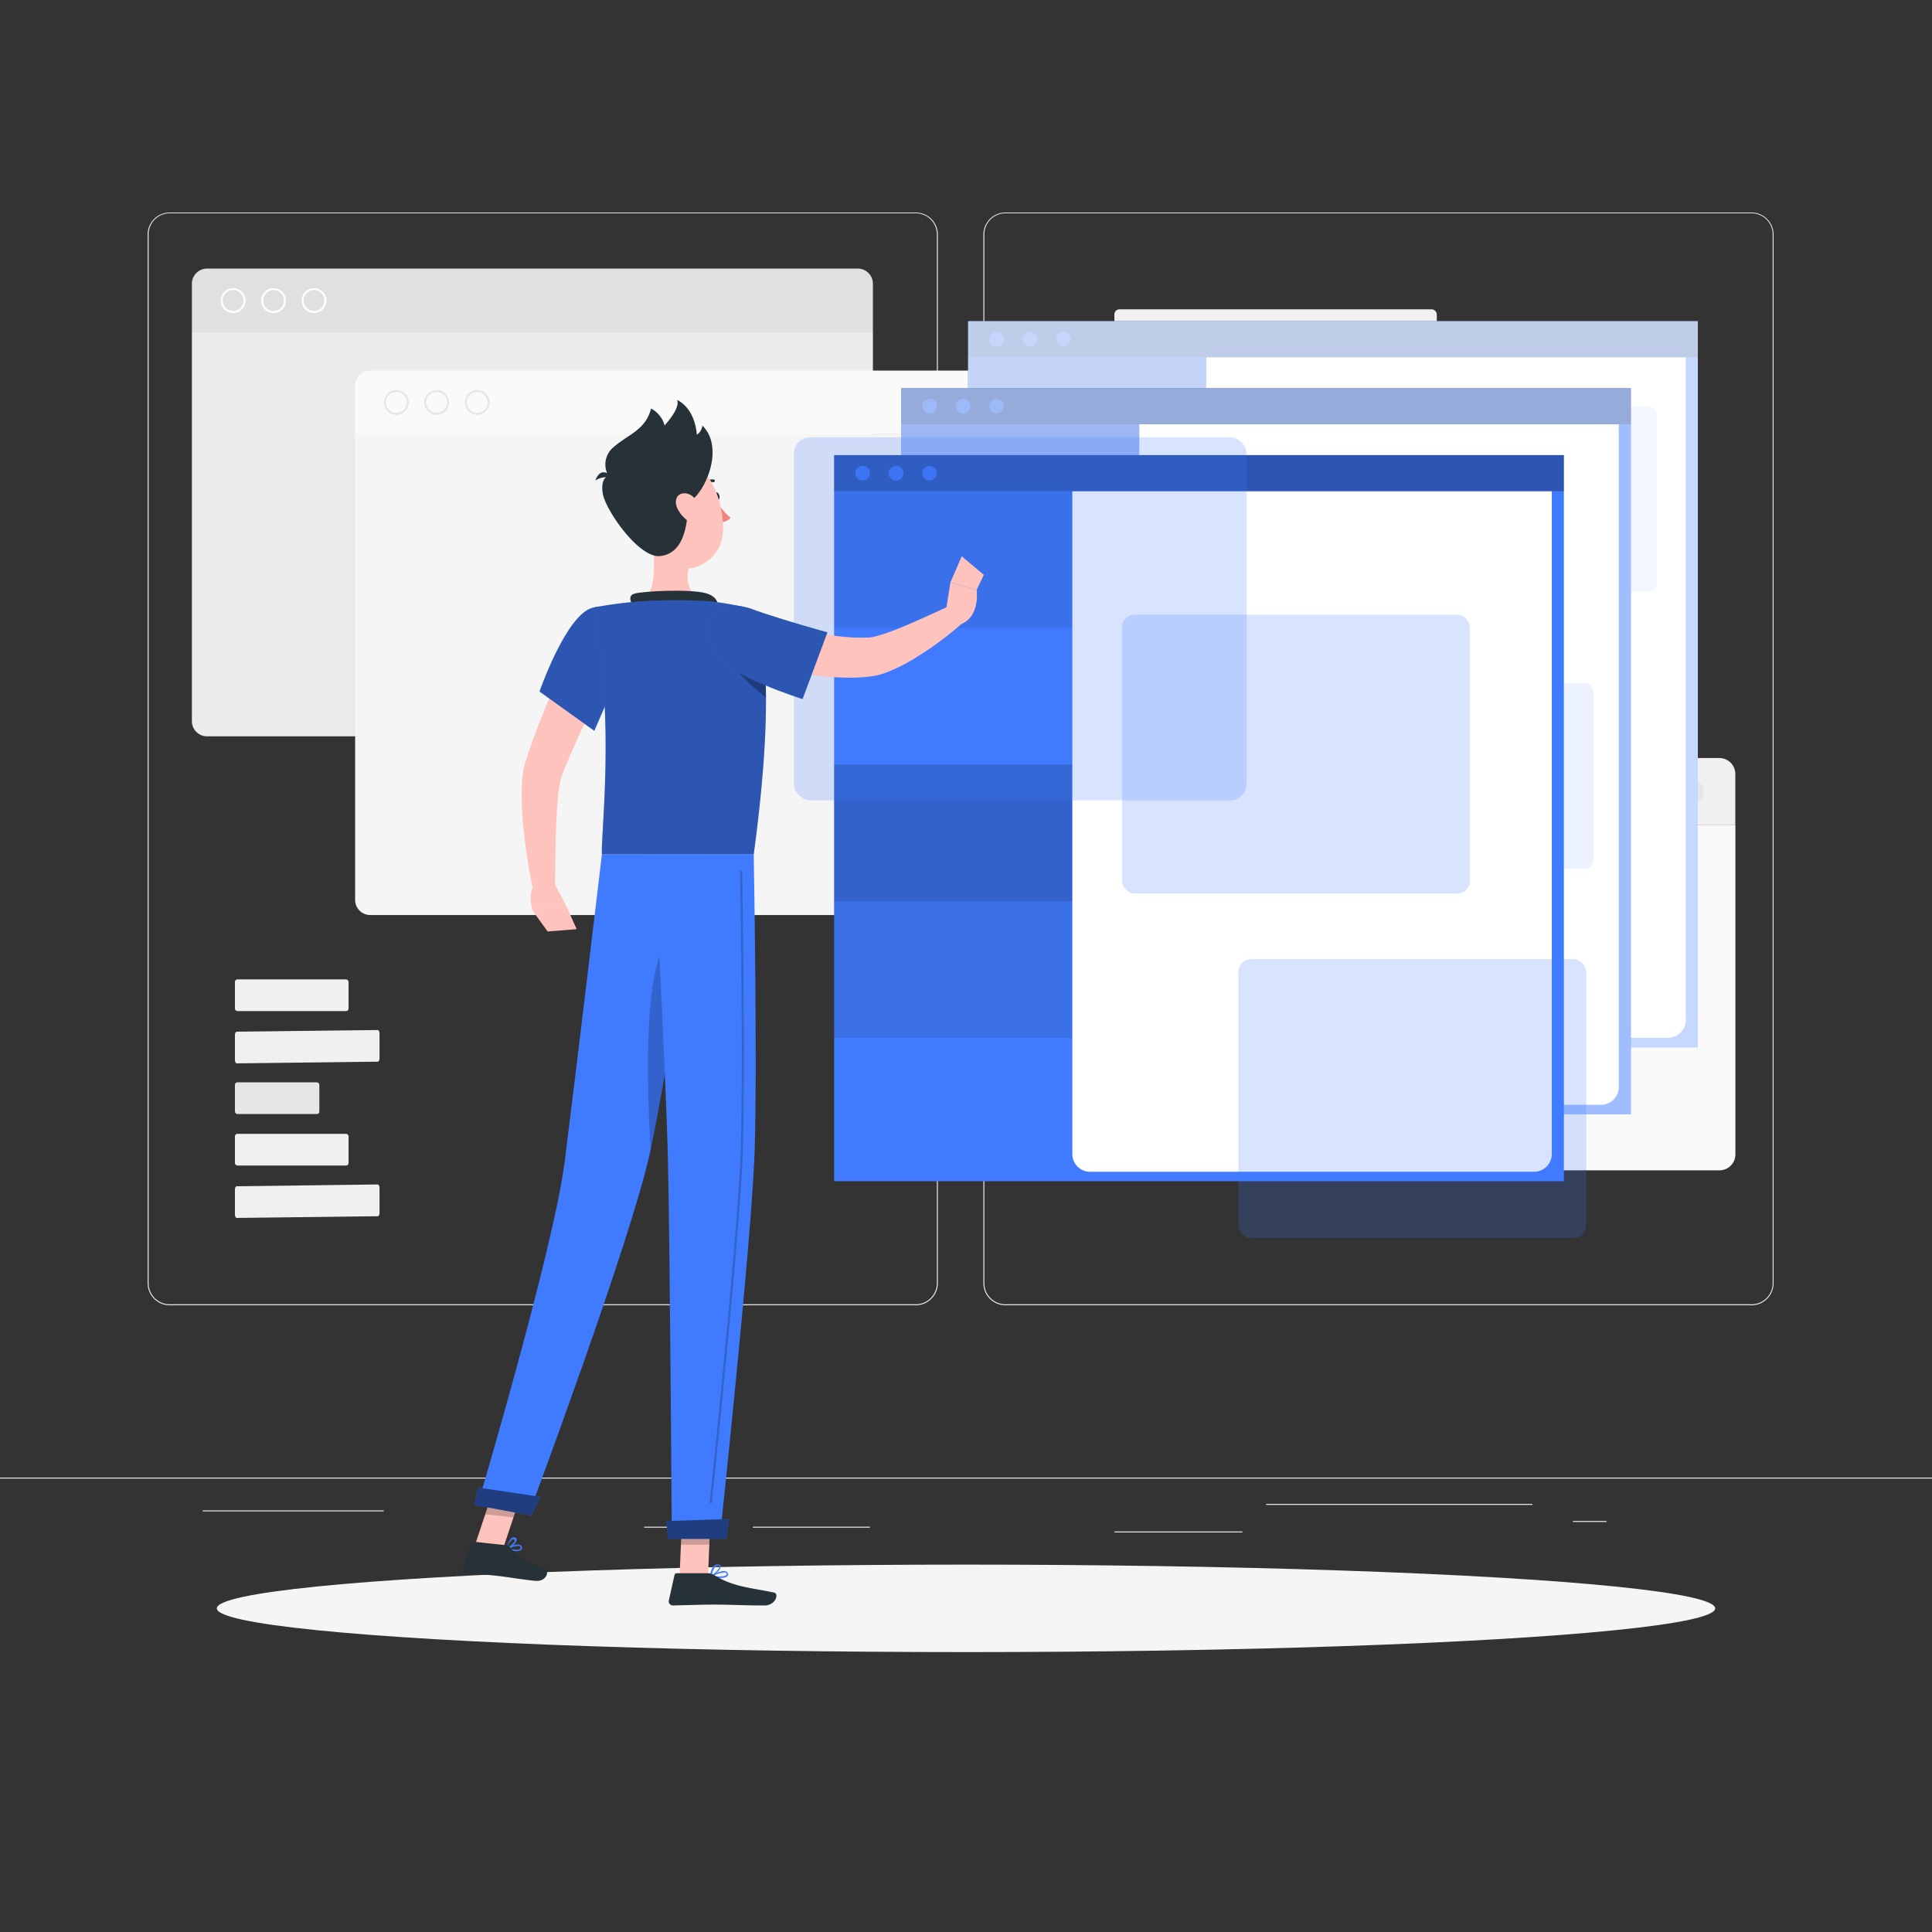 <svg xmlns="http://www.w3.org/2000/svg" viewBox="0 0 500 500"><rect x="0" y="0" width="500" height="500" fill="#333333" stroke="none"/><g id="freepik--background-complete--inject-109"><rect y="382.4" width="500" height="0.25" style="fill:#ebebeb"></rect><rect x="288.4" y="396.34" width="33.12" height="0.25" style="fill:#ebebeb"></rect><rect x="407.08" y="393.63" width="8.69" height="0.25" style="fill:#ebebeb"></rect><rect x="327.67" y="389.21" width="68.92" height="0.25" style="fill:#ebebeb"></rect><rect x="194.84" y="395.11" width="30.3" height="0.25" style="fill:#ebebeb"></rect><rect x="166.72" y="395.11" width="19.22" height="0.25" style="fill:#ebebeb"></rect><rect x="52.46" y="390.89" width="46.84" height="0.25" style="fill:#ebebeb"></rect><path d="M237,337.8H43.91a5.71,5.71,0,0,1-5.7-5.71V60.66A5.71,5.71,0,0,1,43.91,55H237a5.71,5.71,0,0,1,5.71,5.71V332.09A5.71,5.71,0,0,1,237,337.8ZM43.91,55.2a5.46,5.46,0,0,0-5.45,5.46V332.09a5.46,5.46,0,0,0,5.45,5.46H237a5.47,5.47,0,0,0,5.46-5.46V60.66A5.47,5.47,0,0,0,237,55.2Z" style="fill:#ebebeb"></path><path d="M453.31,337.8H260.21a5.72,5.72,0,0,1-5.71-5.71V60.66A5.72,5.72,0,0,1,260.21,55h193.1A5.71,5.71,0,0,1,459,60.66V332.09A5.71,5.71,0,0,1,453.31,337.8ZM260.21,55.2a5.47,5.47,0,0,0-5.46,5.46V332.09a5.47,5.47,0,0,0,5.46,5.46h193.1a5.47,5.47,0,0,0,5.46-5.46V60.66a5.47,5.47,0,0,0-5.46-5.46Z" style="fill:#ebebeb"></path><path d="M438.68,169.11a4.13,4.13,0,0,0-4.12-4.12H306.22a4.13,4.13,0,0,0-4.12,4.12v13.26H438.68Z" style="fill:#e6e6e6"></path><path d="M408.48,173.68a3.12,3.12,0,1,1-3.11-3.11A3.12,3.12,0,0,1,408.48,173.68Z" style="fill:#fff"></path><path d="M419.52,173.68a3.12,3.12,0,1,1-3.12-3.11A3.12,3.12,0,0,1,419.52,173.68Z" style="fill:#fff"></path><circle cx="427.44" cy="173.68" r="3.12" style="fill:#fff"></circle><path d="M306.22,271.69H434.56a4.13,4.13,0,0,0,4.12-4.12v-85.2H302.1v85.2A4.13,4.13,0,0,0,306.22,271.69Z" style="fill:#f0f0f0"></path><path d="M449.1,200.3a4.13,4.13,0,0,0-4.12-4.12H316.64a4.13,4.13,0,0,0-4.12,4.12v13.26H449.1Z" style="fill:#f0f0f0"></path><path d="M418.91,204.87a3.12,3.12,0,1,1-3.12-3.12A3.12,3.12,0,0,1,418.91,204.87Z" style="fill:#e6e6e6"></path><path d="M429.94,204.87a3.12,3.12,0,1,1-3.11-3.12A3.12,3.12,0,0,1,429.94,204.87Z" style="fill:#e6e6e6"></path><path d="M441,204.87a3.12,3.12,0,1,1-3.11-3.12A3.12,3.12,0,0,1,441,204.87Z" style="fill:#e6e6e6"></path><path d="M316.64,302.88H445a4.13,4.13,0,0,0,4.12-4.12v-85.2H312.52v85.2A4.13,4.13,0,0,0,316.64,302.88Z" style="fill:#fafafa"></path><path d="M49.66,73.41a3.92,3.92,0,0,1,3.91-3.9H222a3.92,3.92,0,0,1,3.91,3.9V86H49.66Z" style="fill:#e0e0e0"></path><path d="M81.26,81a3.21,3.21,0,1,1,3.21-3.21A3.21,3.21,0,0,1,81.26,81Zm0-5.91a2.7,2.7,0,1,0,2.7,2.7A2.7,2.7,0,0,0,81.26,75.05Z" style="fill:#fff"></path><path d="M70.79,81A3.21,3.21,0,1,1,74,77.75,3.21,3.21,0,0,1,70.79,81Zm0-5.91a2.7,2.7,0,1,0,2.7,2.7A2.7,2.7,0,0,0,70.79,75.05Z" style="fill:#fff"></path><path d="M60.32,81a3.21,3.21,0,1,1,3.21-3.21A3.21,3.21,0,0,1,60.32,81Zm0-5.91a2.7,2.7,0,1,0,2.7,2.7A2.7,2.7,0,0,0,60.32,75.05Z" style="fill:#fff"></path><path d="M53.57,190.56H222a3.92,3.92,0,0,0,3.91-3.91V86H49.66V186.65A3.92,3.92,0,0,0,53.57,190.56Z" style="fill:#ebebeb"></path><path d="M91.91,99.81a3.92,3.92,0,0,1,3.91-3.9h168.4a3.92,3.92,0,0,1,3.91,3.9v12.58H91.91Z" style="fill:#fafafa"></path><path d="M123.51,107.36a3.21,3.21,0,1,1,3.21-3.21A3.21,3.21,0,0,1,123.51,107.36Zm0-5.91a2.7,2.7,0,1,0,2.7,2.7A2.7,2.7,0,0,0,123.51,101.45Z" style="fill:#e6e6e6"></path><path d="M113,107.36a3.21,3.21,0,1,1,3.21-3.21A3.21,3.21,0,0,1,113,107.36Zm0-5.91a2.7,2.7,0,1,0,2.7,2.7A2.7,2.7,0,0,0,113,101.45Z" style="fill:#e6e6e6"></path><path d="M102.57,107.36a3.21,3.21,0,1,1,3.21-3.21A3.21,3.21,0,0,1,102.57,107.36Zm0-5.91a2.7,2.7,0,1,0,2.7,2.7A2.7,2.7,0,0,0,102.57,101.45Z" style="fill:#e6e6e6"></path><path d="M95.82,236.81h168.4a3.92,3.92,0,0,0,3.91-3.91V112.39H91.91V232.9A3.92,3.92,0,0,0,95.82,236.81Z" style="fill:#f5f5f5"></path><rect x="288.4" y="121.29" width="62" height="12.35" rx="1.3" style="fill:#e6e6e6"></rect><path d="M393.24,100.35,289.7,101a1.3,1.3,0,0,0-1.3,1.3l0,9.76a1.31,1.31,0,0,0,1.31,1.29l103.54-.65a1.3,1.3,0,0,0,1.29-1.3l0-9.76A1.29,1.29,0,0,0,393.24,100.35Z" style="fill:#f0f0f0"></path><rect x="288.4" y="80.05" width="83.44" height="12.35" rx="1.3" style="fill:#f0f0f0"></rect><rect x="60.8" y="280.11" width="21.85" height="8.2" rx="0.63" style="fill:#e6e6e6"></rect><path d="M97.75,266.57,61.26,267c-.26,0-.46.39-.46.86v6.48c0,.47.21.86.46.86l36.5-.44c.25,0,.46-.39.46-.86l0-6.48C98.21,267,98,266.57,97.75,266.57Z" style="fill:#f0f0f0"></path><rect x="60.8" y="253.47" width="29.41" height="8.2" rx="0.63" style="fill:#f0f0f0"></rect><path d="M97.75,306.54,61.26,307c-.26,0-.46.39-.46.86v6.48c0,.47.21.86.46.86l36.5-.44c.25,0,.46-.39.46-.86l0-6.48C98.21,306.93,98,306.54,97.75,306.54Z" style="fill:#f0f0f0"></path><rect x="60.8" y="293.44" width="29.41" height="8.2" rx="0.63" style="fill:#f0f0f0"></rect></g><g id="freepik--Shadow--inject-109"><ellipse id="freepik--path--inject-109" cx="250" cy="416.24" rx="193.89" ry="11.32" style="fill:#f5f5f5"></ellipse></g><g id="freepik--Windows--inject-109"><rect x="250.54" y="83.11" width="188.86" height="187.92" style="fill:#407BFF"></rect><rect x="250.54" y="92.46" width="61.65" height="35.37" style="opacity:0.1"></rect><rect x="250.54" y="163.2" width="61.65" height="35.37" style="opacity:0.2"></rect><rect x="250.54" y="198.57" width="61.65" height="35.37" style="opacity:0.1"></rect><path d="M312.19,92.46H436.27a0,0,0,0,1,0,0V264a4.58,4.58,0,0,1-4.58,4.58H316.77a4.58,4.58,0,0,1-4.58-4.58V92.46a0,0,0,0,1,0,0Z" style="fill:#fff"></path><rect x="250.54" y="83.11" width="188.86" height="9.35" style="opacity:0.3"></rect><circle cx="257.9" cy="87.79" r="1.9" style="fill:#407BFF;opacity:0.8"></circle><circle cx="266.57" cy="87.79" r="1.9" style="fill:#407BFF;opacity:0.8"></circle><circle cx="275.23" cy="87.79" r="1.9" style="fill:#407BFF;opacity:0.8"></circle><rect x="321.77" y="110.09" width="78.01" height="62.54" rx="2.85" style="fill:#407BFF;opacity:0.2"></rect><rect x="368.9" y="105.12" width="59.92" height="48.04" rx="2.19" style="fill:#407BFF;opacity:0.2"></rect><rect x="337.83" y="192.81" width="59.92" height="48.04" rx="2.19" style="fill:#407BFF;opacity:0.2"></rect><rect x="250.54" y="83.11" width="188.86" height="187.92" style="fill:#fff;opacity:0.7"></rect><rect x="233.2" y="100.45" width="188.86" height="187.92" style="fill:#407BFF"></rect><rect x="233.2" y="109.8" width="61.65" height="35.37" style="opacity:0.1"></rect><rect x="233.2" y="180.53" width="61.65" height="35.37" style="opacity:0.2"></rect><rect x="233.2" y="215.9" width="61.65" height="35.37" style="opacity:0.1"></rect><path d="M294.85,109.8H418.93a0,0,0,0,1,0,0V281.33a4.58,4.58,0,0,1-4.58,4.58H299.44a4.58,4.58,0,0,1-4.58-4.58V109.8A0,0,0,0,1,294.85,109.8Z" style="fill:#fff"></path><rect x="233.2" y="100.45" width="188.86" height="9.35" style="opacity:0.3"></rect><circle cx="240.56" cy="105.12" r="1.9" style="fill:#407BFF;opacity:0.8"></circle><circle cx="249.23" cy="105.12" r="1.9" style="fill:#407BFF;opacity:0.8"></circle><circle cx="257.9" cy="105.12" r="1.9" style="fill:#407BFF;opacity:0.8"></circle><rect x="304.44" y="127.43" width="78.01" height="62.54" rx="2.85" style="fill:#407BFF;opacity:0.2"></rect><rect x="352.48" y="176.84" width="59.92" height="48.04" rx="2.19" style="fill:#407BFF;opacity:0.2"></rect><rect x="320.5" y="210.15" width="59.92" height="48.04" rx="2.19" style="fill:#407BFF;opacity:0.2"></rect><rect x="233.2" y="100.45" width="188.86" height="187.92" style="fill:#fff;opacity:0.5"></rect><rect x="215.87" y="117.78" width="188.86" height="187.92" style="fill:#407BFF"></rect><rect x="215.87" y="127.13" width="61.65" height="35.37" style="opacity:0.1"></rect><rect x="215.87" y="197.87" width="61.65" height="35.37" style="opacity:0.2"></rect><rect x="215.87" y="233.24" width="61.65" height="35.37" style="opacity:0.1"></rect><path d="M277.52,127.13H401.6a0,0,0,0,1,0,0V298.67a4.58,4.58,0,0,1-4.58,4.58H282.1a4.58,4.58,0,0,1-4.58-4.58V127.13A0,0,0,0,1,277.52,127.13Z" style="fill:#fff"></path><rect x="215.87" y="117.78" width="188.86" height="9.35" style="opacity:0.3"></rect><circle cx="223.23" cy="122.46" r="1.9" style="fill:#407BFF;opacity:0.8"></circle><path d="M233.8,122.46a1.91,1.91,0,1,1-1.91-1.9A1.9,1.9,0,0,1,233.8,122.46Z" style="fill:#407BFF;opacity:0.8"></path><circle cx="240.56" cy="122.46" r="1.9" style="fill:#407BFF;opacity:0.8"></circle><rect x="205.42" y="113.17" width="117.21" height="93.97" rx="4.28" style="fill:#407BFF;opacity:0.2"></rect><rect x="290.38" y="159.08" width="90.03" height="72.18" rx="3.29" style="fill:#407BFF;opacity:0.2"></rect><rect x="320.5" y="248.23" width="90.03" height="72.18" rx="3.29" style="fill:#407BFF;opacity:0.2"></rect></g><g id="freepik--Character--inject-109"><path d="M160.35,168.16l-7.26,15.23c-2.4,5.08-4.75,10.19-6.84,15.25l-.75,1.89c-.11.29-.14.35-.22.6s-.14.45-.2.73a33,33,0,0,0-.59,3.62c-.28,2.61-.44,5.37-.54,8.14-.2,5.55-.25,11.24-.32,16.87l-5.48.61a144.32,144.32,0,0,1-2.72-17.23,84.29,84.29,0,0,1-.42-9,36.72,36.72,0,0,1,.34-4.86c.05-.42.15-.9.25-1.36s.27-1.07.38-1.45l.69-2.13c1.87-5.63,4.05-11,6.34-16.29s4.74-10.48,7.38-15.65Z" style="fill:#ffc3bd"></path><path d="M143.55,228.77l2.56,4.79-8.17,2.28s-1.56-3.85.29-6.88Z" style="fill:#ffc3bd"></path><polygon points="149.25 240.47 141.73 241.06 137.94 235.84 146.11 233.56 149.25 240.47" style="fill:#ffc3bd"></polygon><path d="M184.82,128.62c.12.58.52,1,.9.91s.59-.61.48-1.19-.52-1-.9-.91S184.7,128,184.82,128.62Z" style="fill:#263238"></path><path d="M185.29,129.62a21.21,21.21,0,0,0,3.78,4.4,3.4,3.4,0,0,1-2.66,1.09Z" style="fill:#ed847e"></path><path d="M182,125.83a.38.38,0,0,0,.26-.11,2.75,2.75,0,0,1,2.33-.94.35.35,0,0,0,.12-.69,3.46,3.46,0,0,0-3,1.15.35.35,0,0,0,.25.59Z" style="fill:#263238"></path><path d="M168.28,136.79c1.05,5.37,2.11,15.22-1.65,18.8,0,0,1.47,5.46,11.45,5.46,11,0,5.25-5.45,5.25-5.45-6-1.44-5.84-5.88-4.8-10.06Z" style="fill:#ffc3bd"></path><path d="M164.13,157.5c-.87-1.56-1.84-3.34.16-3.89,2.19-.62,14.22-1.24,18.37-.09s3,4.3,3,4.3Z" style="fill:#263238"></path><path d="M133.11,401.38a2.41,2.41,0,0,0,1.81-.29.73.73,0,0,0,.08-.83.82.82,0,0,0-.5-.46c-1-.37-3.2.8-3.3.85a.17.17,0,0,0-.09.16.17.17,0,0,0,.12.15A9.78,9.78,0,0,0,133.11,401.38Zm1.07-1.3.21.05a.46.46,0,0,1,.29.27c.13.3,0,.41,0,.45-.36.37-1.85.22-2.92-.09A5.72,5.72,0,0,1,134.18,400.08Z" style="fill:#407BFF"></path><path d="M131.27,401a.11.11,0,0,0,.08,0c.8-.33,2.44-1.77,2.37-2.6a.56.56,0,0,0-.5-.51.91.91,0,0,0-.76.14c-.92.6-1.33,2.69-1.34,2.78a.17.17,0,0,0,.06.16A.11.11,0,0,0,131.27,401Zm1.67-2.57.07,0c.22.07.22.17.22.22,0,.49-1.14,1.52-2,1.94a4.13,4.13,0,0,1,1.27-2.1A.58.58,0,0,1,132.94,398.4Z" style="fill:#407BFF"></path><path d="M186.17,408.38c.94,0,1.85-.13,2.15-.56a.64.64,0,0,0,0-.76.9.9,0,0,0-.55-.41c-1.22-.33-3.79,1.14-3.9,1.2a.17.17,0,0,0,0,.32A13.25,13.25,0,0,0,186.17,408.38Zm1.16-1.43a1.22,1.22,0,0,1,.34,0,.51.51,0,0,1,.34.24c.12.22.08.33,0,.39-.34.47-2.2.48-3.56.29A7.82,7.82,0,0,1,187.33,407Z" style="fill:#407BFF"></path><path d="M184,408.17H184c.88-.4,2.64-2,2.51-2.82,0-.19-.17-.44-.65-.49a1.33,1.33,0,0,0-1,.3c-.93.77-1.13,2.75-1.14,2.83a.2.2,0,0,0,.07.16A.23.23,0,0,0,184,408.17Zm1.79-3h.1c.32,0,.34.16.34.2.08.49-1.11,1.74-2,2.29a4.15,4.15,0,0,1,1-2.27A1,1,0,0,1,185.74,405.19Z" style="fill:#407BFF"></path><polygon points="175.87 408 183.22 408 183.95 390.99 176.6 390.99 175.87 408" style="fill:#ffc3bd"></polygon><polygon points="122.92 399.89 130.22 400.68 135.73 384.17 128.43 383.38 122.92 399.89" style="fill:#ffc3bd"></polygon><path d="M130.83,399.89l-8.2-.89a.65.65,0,0,0-.68.43l-2.14,6.34a1.07,1.07,0,0,0,.92,1.41c2.87.27,4.28.25,7.89.64,2.22.24,6.77,1,9.84,1.3s3.79-2.65,2.57-3.06c-5.5-1.84-7.43-3.77-9.06-5.59A1.82,1.82,0,0,0,130.83,399.89Z" style="fill:#263238"></path><path d="M183.17,407.15h-8a.63.63,0,0,0-.62.5l-1.45,6.53a1.07,1.07,0,0,0,1.05,1.31c2.9-.05,7.08-.22,10.72-.22,4.25,0,7.92.23,12.91.23,3,0,3.85-3.05,2.59-3.33-5.75-1.25-10.44-1.39-15.4-4.45A3.44,3.44,0,0,0,183.17,407.15Z" style="fill:#263238"></path><path d="M194.12,159.35c2.08.65,4.41,1.36,6.64,2s4.52,1.19,6.79,1.68A79.27,79.27,0,0,0,221,165c1.08,0,2.15.07,3.18,0l.63,0c.13,0,.35,0,.53-.05.4-.06.86-.16,1.34-.28a50.28,50.28,0,0,0,6.25-2.17c4.3-1.76,8.71-3.82,13.07-5.81l3.05,4.59a86.83,86.83,0,0,1-12.18,9,45.76,45.76,0,0,1-7.17,3.64,19.21,19.21,0,0,1-2.18.72c-.42.1-.8.2-1.27.28l-.67.11-.52.06c-1.4.18-2.77.25-4.13.29a75.29,75.29,0,0,1-15.61-1.5c-2.51-.5-5-1-7.45-1.72s-4.83-1.35-7.38-2.27Z" style="fill:#ffc3bd"></path><path d="M153.47,157.26c-6.88,1.57-13.84,21.71-13.84,21.71l14.17,10.16s4-9.37,7.85-17.57C165.73,163,160.51,155.64,153.47,157.26Z" style="fill:#407BFF"></path><path d="M153.47,157.26c-6.88,1.57-13.84,21.71-13.84,21.71l14.17,10.16s4-9.37,7.85-17.57C165.73,163,160.51,155.64,153.47,157.26Z" style="opacity:0.3"></path><path d="M194.63,157.63s7.82,8.84.43,63.5H155.77c-.27-6,3.52-35.45-2.3-63.87a101.9,101.9,0,0,1,13.16-1.67,143,143,0,0,1,16.7,0A74.19,74.19,0,0,1,194.63,157.63Z" style="fill:#407BFF"></path><path d="M194.63,157.63s7.82,8.84.43,63.5H155.77c-.27-6,3.52-35.45-2.3-63.87a101.9,101.9,0,0,1,13.16-1.67,143,143,0,0,1,16.7,0A74.19,74.19,0,0,1,194.63,157.63Z" style="opacity:0.3"></path><path d="M194.63,157.63s-.88-.24-2.31-.57c-4.32.45-6.42,5.42-5.26,10.58.86,3.84,6.44,9.09,11.18,13C198.13,161.59,194.63,157.63,194.63,157.63Z" style="opacity:0.3"></path><path d="M185,168.91c3.51,6.08,22.7,12,22.7,12l6.44-17.26s-11-3-19.53-6C184.06,153.86,181.17,162.23,185,168.91Z" style="fill:#407BFF"></path><path d="M185,168.91c3.51,6.08,22.7,12,22.7,12l6.44-17.26s-11-3-19.53-6C184.06,153.86,181.17,162.23,185,168.91Z" style="opacity:0.3"></path><path d="M244.75,158.36l1.22-7.65,6.78,1.94s1,6.81-3.94,8.82Z" style="fill:#ffc3bd"></path><polygon points="248.89 143.96 254.61 148.77 252.75 152.65 245.97 150.71 248.89 143.96" style="fill:#ffc3bd"></polygon><polygon points="183.94 390.99 183.57 399.76 176.22 399.76 176.59 390.99 183.94 390.99" style="opacity:0.2"></polygon><polygon points="128.43 383.38 135.73 384.18 132.89 392.69 125.58 391.89 128.43 383.38" style="opacity:0.2"></polygon><path d="M165.2,131.32c1.89,7.05,2.64,11.27,7,14.19,6.54,4.41,14.68-.65,14.93-8.11.23-6.72-2.89-17.11-10.45-18.53A10,10,0,0,0,165.2,131.32Z" style="fill:#ffc3bd"></path><path d="M181.77,110.14a3.19,3.19,0,0,1-1.42,2.36c-.33-3.7-1.8-7.26-5.09-9,.54,1.57-1,4.06-3.26,6.6a7,7,0,0,0-3.5-4.37c-1.5,5.81-6.3,6.77-10.11,10.35a5.77,5.77,0,0,0-1.27,6.36c-1-.45-2.19-.34-3.05,1.9a5.51,5.51,0,0,1,2.75-.85c-.68.64-1.21,1.75-.82,4.25.68,4.23,9.37,16.8,14.86,16.17,6-.69,7.1-7.64,7.24-13.91l.23-.12C182.49,127.67,187.63,115.85,181.77,110.14Z" style="fill:#263238"></path><path d="M175.25,131.44a8.27,8.27,0,0,0,3.62,3.86c2.12,1.1,3.3-.51,2.83-2.62-.43-1.91-2-4.77-4.23-5S174.37,129.44,175.25,131.44Z" style="fill:#ffc3bd"></path><path d="M181.13,221.13s-8.34,56.14-12.92,77.18c-5,23-31.37,93.55-31.37,93.55l-13.23-2.43s19.7-66.23,22.56-89c3.11-24.75,9.6-79.26,9.6-79.26Z" style="fill:#407BFF"></path><path d="M175.86,241.13c-9.64,1.89-8.62,37.84-7.46,56.33,2.78-13.07,6.85-38.22,9.63-56.07A3.29,3.29,0,0,0,175.86,241.13Z" style="opacity:0.2"></path><path d="M195.06,221.13s1,54.93.22,77.33c-.83,23.3-9,99.6-9,99.6H173.86s-.46-74.94-1-97.82c-.6-24.95-3.62-79.11-3.62-79.11Z" style="fill:#407BFF"></path><path d="M184.21,389.05l-.54-.06c2.19-21.11,7.37-72.19,8-90.5.67-18.76.06-60.68-.14-73.08l.54-.06c.2,12.4.81,54.34.14,73.13C191.58,316.82,186.4,367.93,184.21,389.05Z" style="opacity:0.2"></path><path d="M139.85,387.38c.06,0-2.3,4.83-2.3,4.83l-14.89-2.74,1.11-4.49Z" style="fill:#407BFF"></path><path d="M139.85,387.38c.06,0-2.3,4.83-2.3,4.83l-14.89-2.74,1.11-4.49Z" style="opacity:0.5"></path><path d="M188.7,393.1c.06,0-.7,5.17-.7,5.17H172.86l-.41-4.61Z" style="fill:#407BFF"></path><path d="M188.7,393.1c.06,0-.7,5.17-.7,5.17H172.86l-.41-4.61Z" style="opacity:0.5"></path></g></svg>